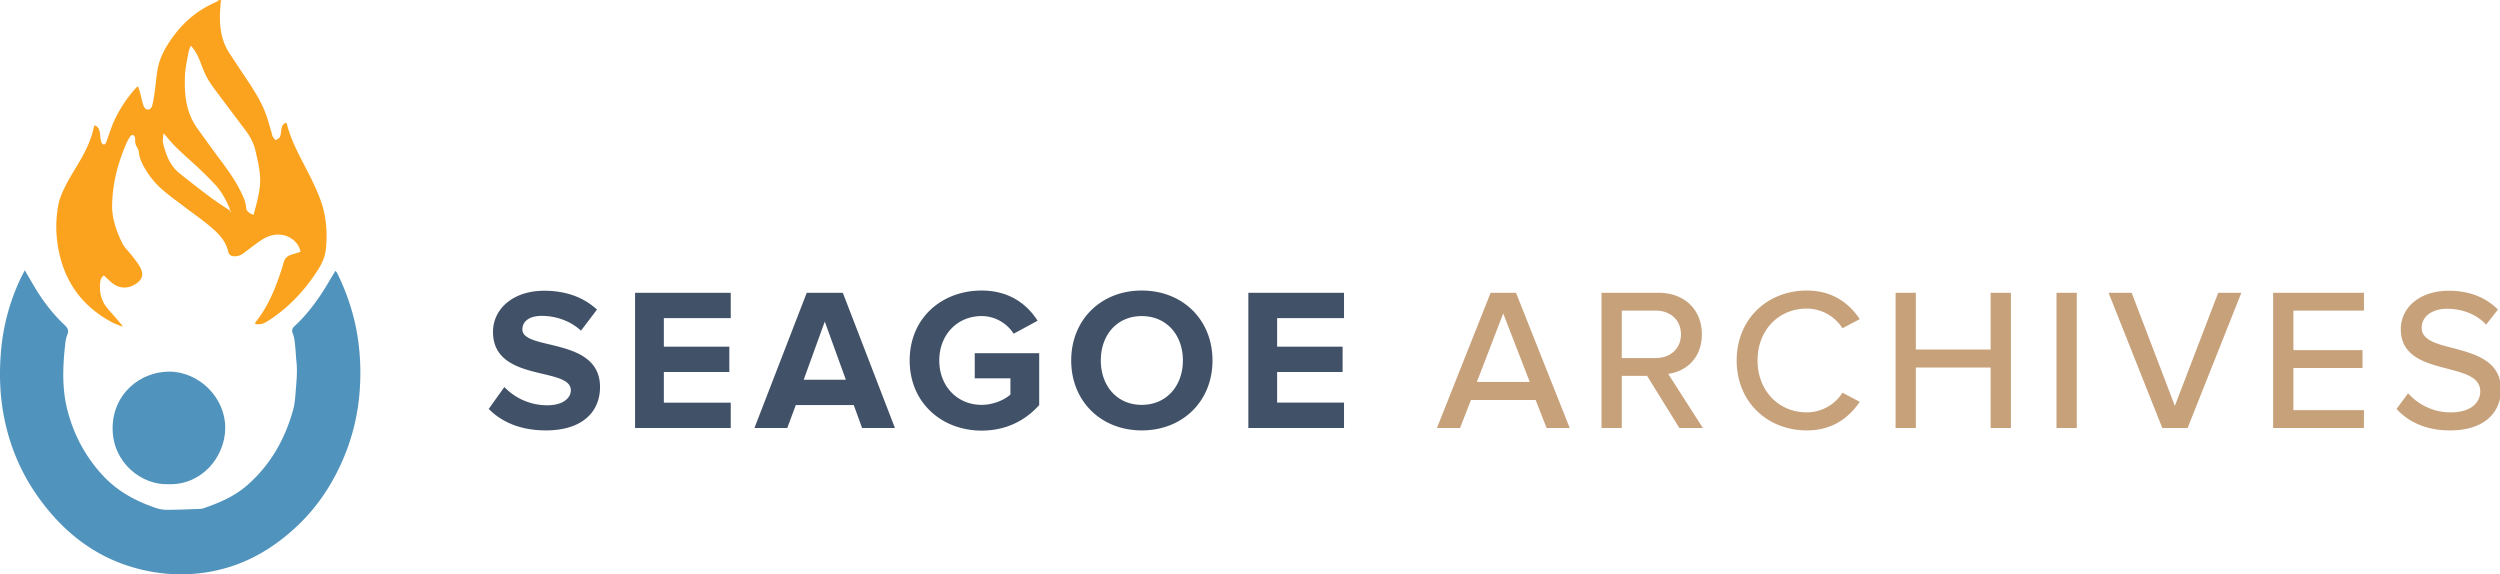<svg width="222" height="51" xmlns="http://www.w3.org/2000/svg"><title>Artboard</title><g fill="none" fill-rule="evenodd"><path d="M19.647 0c-.01.013-.026.024-.028.037-.167 1.647-.192 3.27.783 4.73.475.712.94 1.432 1.418 2.143.687 1.023 1.356 2.058 1.79 3.218.206.553.349 1.129.519 1.695.031.105.04.221.094.312.065.114.192.306.245.292.147-.04.327-.143.389-.272.09-.187.093-.42.125-.635.041-.272.112-.52.427-.625.03.051.056.106.077.162.344 1.323.971 2.522 1.598 3.725.468.896.921 1.805 1.291 2.744.582 1.474.723 3.023.564 4.596-.068.68-.352 1.296-.715 1.86-1.16 1.803-2.593 3.346-4.413 4.508-.348.223-.705.388-1.172.265.038-.08.058-.153.101-.206.943-1.189 1.552-2.55 2.045-3.969.142-.411.285-.825.394-1.247a.934.934 0 0 1 .67-.707l.836-.265c-.14-.81-.915-1.446-1.784-1.518-.677-.056-1.26.172-1.794.545-.511.357-1.005.737-1.502 1.112a1.22 1.22 0 0 1-.781.258c-.29-.005-.493-.12-.554-.4-.207-.96-.864-1.617-1.56-2.21-.795-.675-1.66-1.263-2.488-1.898-.68-.52-1.384-1.016-2.011-1.595a7.317 7.317 0 0 1-1.208-1.475c-.314-.501-.608-1.04-.672-1.657a.898.898 0 0 0-.132-.396 1.154 1.154 0 0 1-.197-.748.551.551 0 0 0-.038-.229c-.079-.196-.26-.22-.387-.042a3.06 3.06 0 0 0-.309.523c-.781 1.769-1.271 3.612-1.312 5.554-.024 1.194.369 2.305.875 3.36.217.452.624.81.935 1.22.243.322.508.638.692.993.327.635.175 1.092-.427 1.47-.707.442-1.431.41-2.083-.11-.252-.203-.48-.435-.722-.656-.27.184-.317.444-.338.71-.062.773.093 1.493.58 2.111.299.378.631.73.946 1.096.16.187.316.379.473.568a.448.448 0 0 1-.029.053c-.3-.123-.612-.22-.896-.374-2.717-1.44-4.307-3.695-4.812-6.72-.21-1.232-.2-2.49.03-3.719.108-.57.36-1.126.62-1.65.34-.682.749-1.329 1.14-1.984.624-1.047 1.173-2.125 1.407-3.337.004-.025.035-.047.064-.08.346.118.428.408.47.725.03.231.042.468.094.692.024.102.115.242.202.266.17.046.227-.12.276-.253.215-.584.397-1.182.65-1.75a11.285 11.285 0 0 1 1.96-2.992 2.33 2.33 0 0 1 .192-.166c.071.215.14.394.187.58.094.344.16.696.265 1.037.068.223.184.472.461.451.25-.018.333-.273.381-.48.086-.362.14-.732.191-1.102.085-.631.137-1.268.238-1.897.191-1.187.792-2.188 1.493-3.13A9.11 9.11 0 0 1 19.162.19c.107-.047.2-.126.298-.19h.187zm-2.702 4.06c-.083.223-.172.386-.202.56-.12.69-.285 1.38-.316 2.074-.073 1.668.078 3.303 1.106 4.72.666.92 1.329 1.844 2.007 2.755.689.925 1.366 1.856 1.867 2.9.215.448.433.893.456 1.408.012.263.337.528.663.588.134-.525.288-1.046.395-1.577.094-.454.174-.919.182-1.38.014-.94-.22-1.85-.427-2.76-.154-.679-.493-1.27-.91-1.824-.75-.994-1.498-1.989-2.244-2.985-.485-.648-.994-1.281-1.328-2.027-.158-.355-.291-.72-.435-1.081-.192-.474-.403-.936-.814-1.371zm3.487 14.65c-.042-.161-.05-.235-.079-.3-.333-.76-.738-1.481-1.31-2.085-.587-.62-1.2-1.218-1.832-1.794-.842-.764-1.708-1.496-2.416-2.394-.062-.078-.137-.146-.28-.298-.019.36-.092.631-.033.87.247 1.007.593 1.98 1.435 2.66a96 96 0 0 0 2.801 2.171c.528.397 1.092.747 1.714 1.17zm.056.008c-.021.017-.059.033-.06.052-.003.019.027.042.043.064.021-.017.058-.033.06-.052.003-.02-.027-.042-.043-.064z" fill="#FBA31E" fill-rule="nonzero"/><path d="M2.2 24c.367.625.68 1.175 1.01 1.716.71 1.153 1.532 2.218 2.524 3.14.288.268.4.502.231.906-.142.341-.167.74-.207 1.116-.193 1.84-.237 3.698.216 5.49.558 2.207 1.603 4.185 3.177 5.876 1.297 1.391 2.885 2.245 4.64 2.846.328.116.673.177 1.02.182.994-.002 1.988-.048 2.981-.084.11-.006.22-.029.323-.067 1.379-.48 2.708-1.045 3.831-2.026 2.06-1.8 3.348-4.068 4.078-6.679.127-.454.178-.935.213-1.408.073-.964.19-1.927.088-2.898-.055-.536-.075-1.076-.136-1.611-.033-.298-.077-.606-.19-.88-.118-.291-.047-.47.165-.667.833-.762 1.54-1.642 2.179-2.57.51-.74.952-1.53 1.441-2.327.047.056.117.111.152.183.931 1.891 1.57 3.872 1.865 5.967a21.22 21.22 0 0 1 .154 4.276 18.732 18.732 0 0 1-1.477 6.268c-.93 2.167-2.191 4.116-3.882 5.76-2.229 2.167-4.813 3.693-7.902 4.251a14.57 14.57 0 0 1-4.76.084c-4.448-.658-7.851-2.987-10.458-6.588C1.881 42.052.845 39.6.338 36.925c-.357-1.882-.413-3.779-.253-5.689.184-2.25.772-4.449 1.735-6.489.11-.225.229-.446.38-.747z" fill="#5093BC"/><path d="M15 42.995c-2.39.124-5.012-1.896-5-4.97.012-3.092 2.485-5.017 5.011-5.025 2.644-.008 5.016 2.3 4.989 5.019-.025 2.63-2.154 5.067-5 4.976z" fill="#5093BC"/><path d="M48.476 38.22c-2.304 0-3.96-.774-5.076-1.908l1.386-1.944a5.264 5.264 0 0 0 3.816 1.62c1.404 0 2.088-.648 2.088-1.332 0-2.124-6.912-.666-6.912-5.184 0-1.998 1.728-3.654 4.554-3.654 1.908 0 3.492.576 4.68 1.674l-1.422 1.872c-.972-.9-2.268-1.314-3.492-1.314-1.098 0-1.71.486-1.71 1.206 0 1.908 6.894.63 6.894 5.112 0 2.196-1.566 3.852-4.806 3.852zm16.414-.216h-8.496V25.998h8.496v2.25h-5.94v2.538h5.814v2.25H58.95v2.718h5.94v2.25zm14.578 0h-2.916l-.739-2.034h-5.148l-.756 2.034h-2.916l4.645-12.006h3.203l4.627 12.006zm-4.356-4.284l-1.872-5.166-1.872 5.166h3.744zm12.057 4.518c-3.51 0-6.39-2.448-6.39-6.228 0-3.798 2.88-6.21 6.39-6.21 2.502 0 4.068 1.26 4.968 2.682l-2.124 1.152c-.54-.846-1.566-1.566-2.844-1.566-2.178 0-3.762 1.674-3.762 3.942 0 2.268 1.584 3.942 3.762 3.942 1.062 0 2.07-.468 2.556-.918v-1.44h-3.168v-2.232h5.724v4.608c-1.224 1.368-2.934 2.268-5.112 2.268zm14.218-.018c-3.618 0-6.264-2.592-6.264-6.21s2.646-6.21 6.264-6.21c3.636 0 6.282 2.592 6.282 6.21s-2.646 6.21-6.282 6.21zm0-2.268c2.214 0 3.654-1.71 3.654-3.942 0-2.25-1.44-3.942-3.654-3.942s-3.636 1.692-3.636 3.942c0 2.232 1.422 3.942 3.636 3.942zm17.962 2.052h-8.496V25.998h8.496v2.25h-5.94v2.538h5.814v2.25h-5.814v2.718h5.94v2.25z" fill="#415167"/><path d="M137.338 38.004l-.972-2.484h-5.742l-.972 2.484H127.6l4.77-12.006h2.25l4.77 12.006h-2.052zm-3.852-10.17l-2.34 6.084h4.698l-2.358-6.084zm15.64 10.17l-2.862-4.626h-2.25v4.626h-1.8V25.998h5.058c2.286 0 3.852 1.476 3.852 3.69 0 2.16-1.458 3.312-2.988 3.51l3.078 4.806h-2.088zm.144-8.316c0-1.26-.936-2.106-2.232-2.106h-3.024v4.212h3.024c1.296 0 2.232-.846 2.232-2.106zm11.175 8.532c-3.492 0-6.227-2.52-6.227-6.21s2.736-6.21 6.228-6.21c2.286 0 3.762 1.134 4.697 2.538l-1.53.81a3.773 3.773 0 0 0-3.167-1.746c-2.502 0-4.375 1.908-4.375 4.608 0 2.682 1.873 4.608 4.375 4.608 1.35 0 2.537-.738 3.167-1.746l1.53.81c-.953 1.404-2.411 2.538-4.697 2.538zm16.324-.216V32.64h-6.642v5.364h-1.8V25.998h1.8v5.04h6.642v-5.04h1.8v12.006h-1.8zm5.848 0V25.998h1.8v12.006h-1.8zm9.394 0l-4.77-12.006h2.052l3.834 10.044 3.852-10.044h2.052l-4.77 12.006h-2.25zm9.844 0V25.998h8.064v1.584h-6.264v3.51h6.137v1.584h-6.137v3.744h6.263v1.584h-8.064zm10.96-1.692l1.025-1.386c.81.9 2.106 1.692 3.78 1.692 1.944 0 2.628-.99 2.628-1.854 0-1.26-1.368-1.62-2.898-2.016-1.926-.504-4.158-1.062-4.158-3.51 0-1.98 1.746-3.42 4.248-3.42 1.854 0 3.312.594 4.374 1.674l-1.044 1.332c-.918-.972-2.178-1.404-3.474-1.404-1.332 0-2.25.684-2.25 1.692 0 1.08 1.296 1.422 2.79 1.8 1.962.522 4.248 1.134 4.248 3.69 0 1.872-1.296 3.618-4.536 3.618-2.142 0-3.708-.774-4.734-1.908z" fill="#C7A17A"/></g></svg>